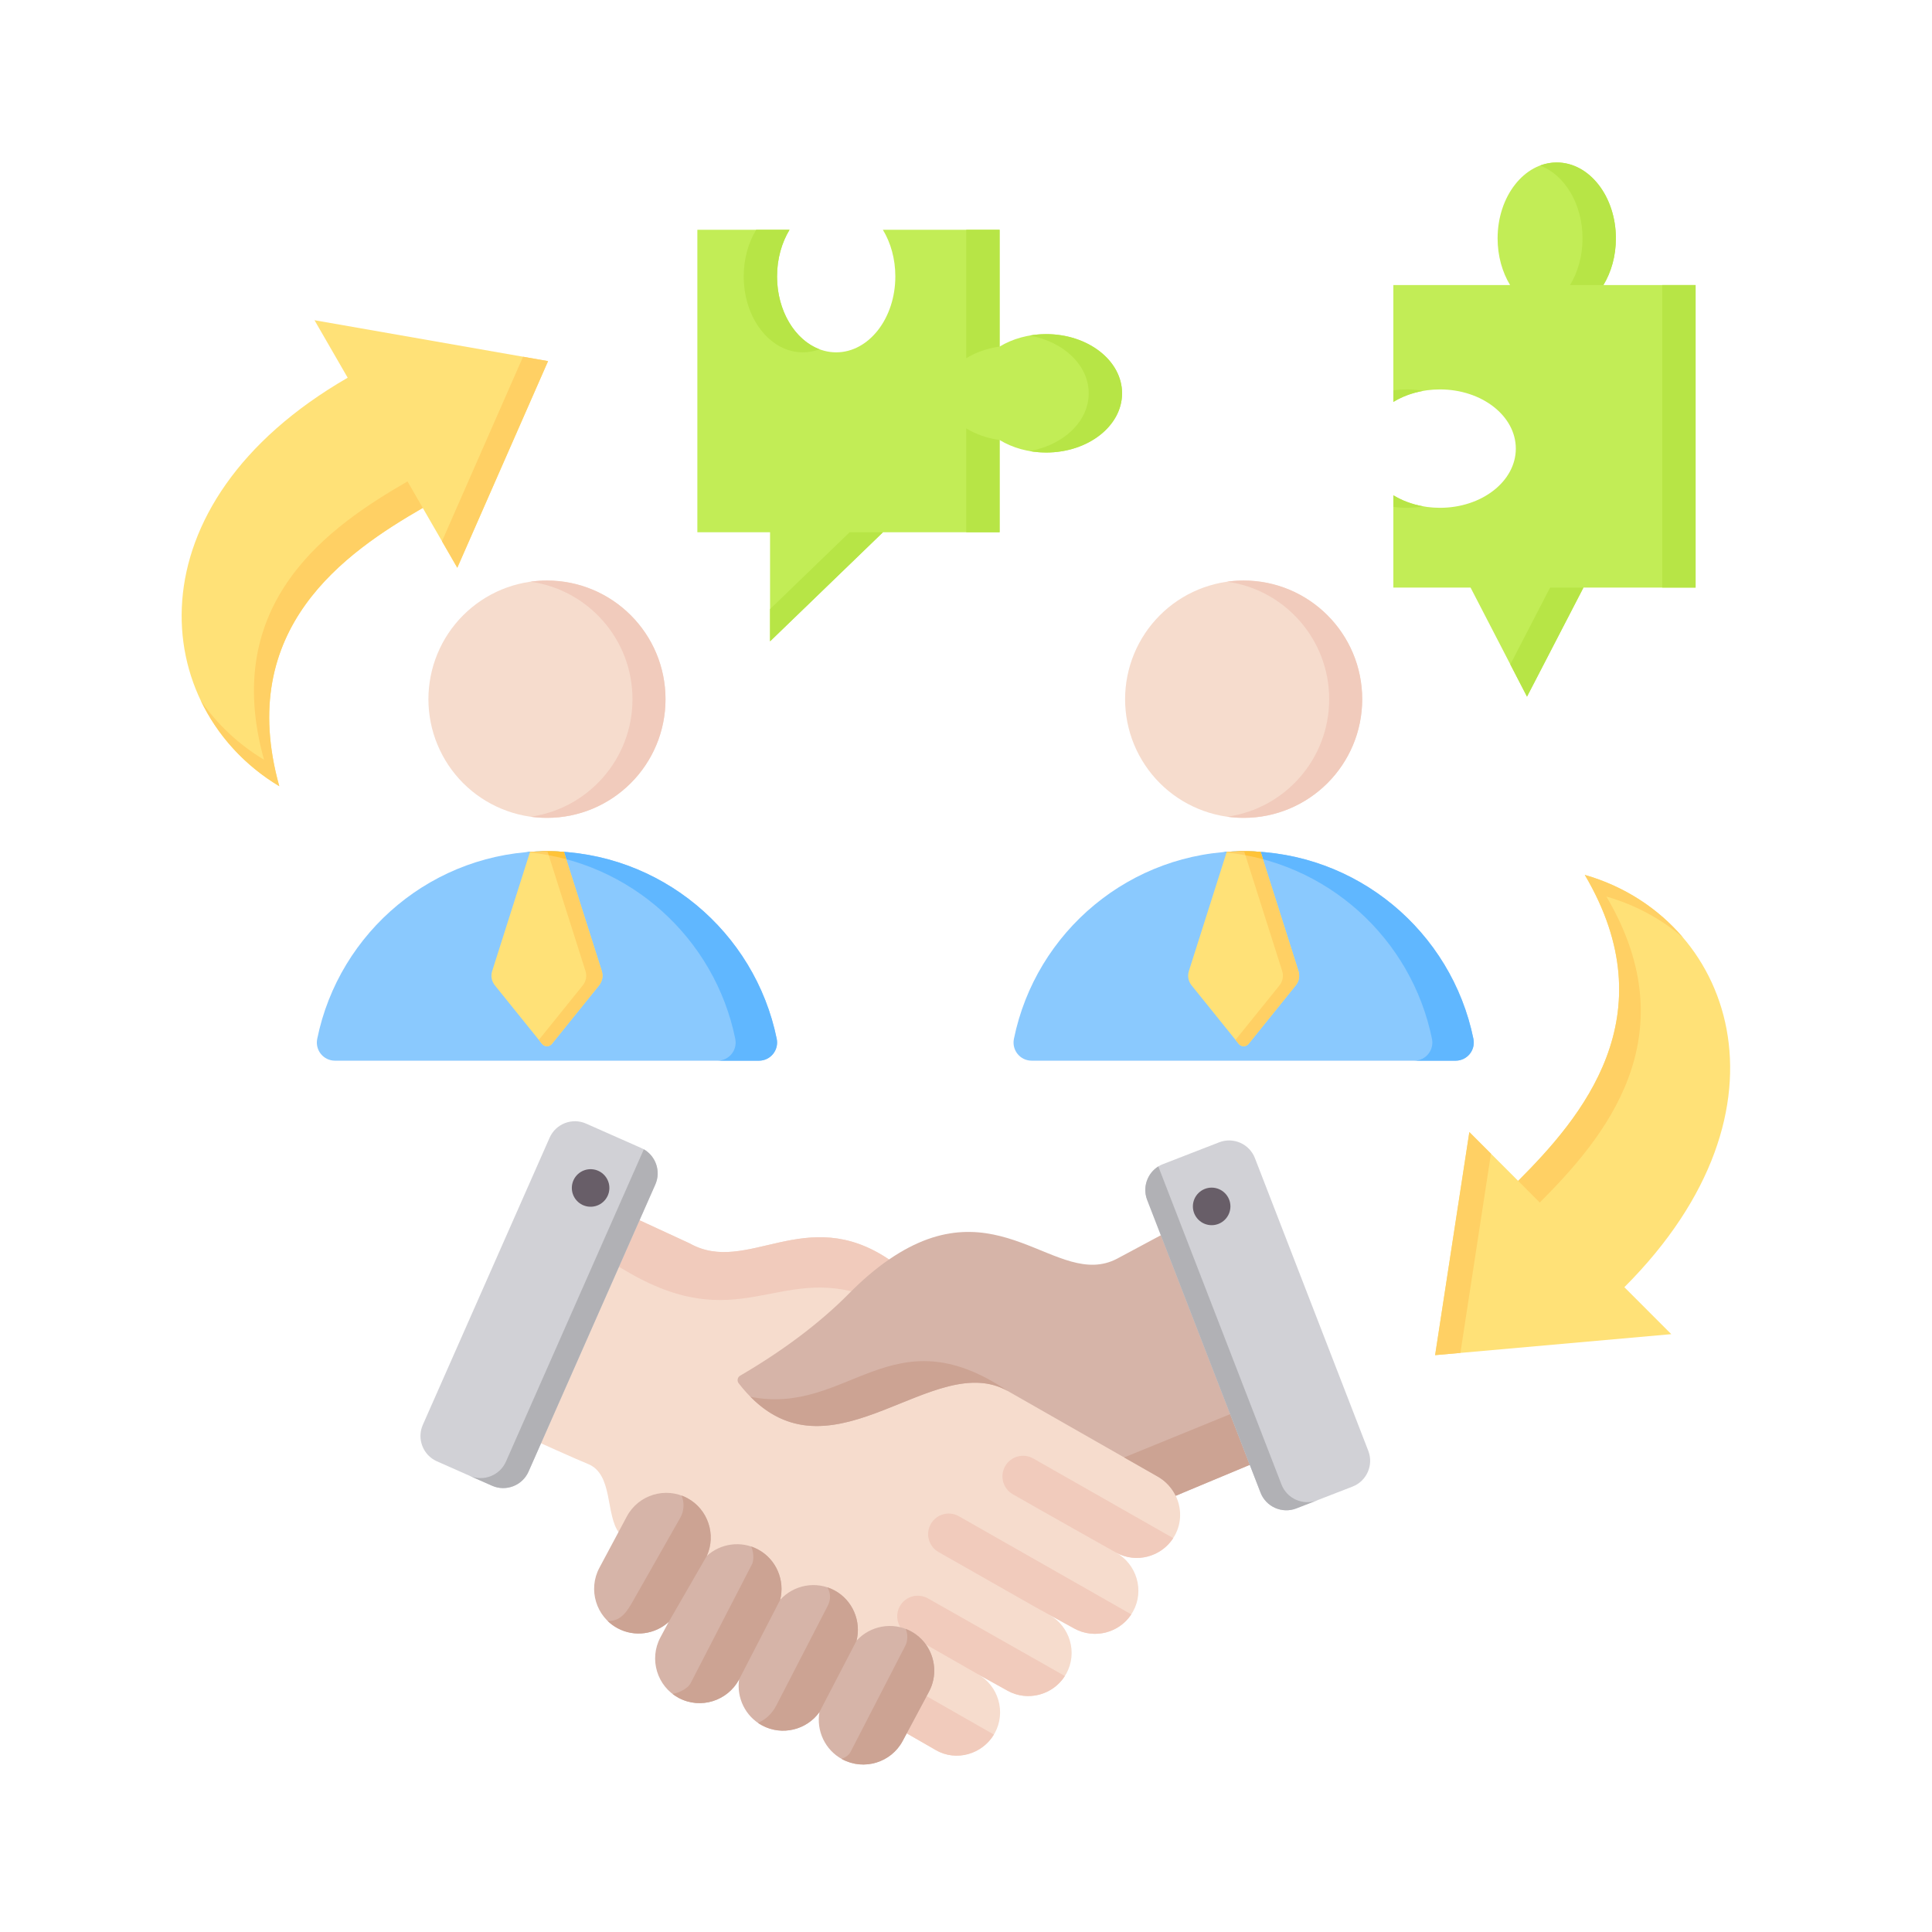 <svg xmlns="http://www.w3.org/2000/svg" xmlns:xlink="http://www.w3.org/1999/xlink" width="400" zoomAndPan="magnify" viewBox="0 0 300 300" height="400" preserveAspectRatio="xMidYMid meet" version="1.0"><defs><clipPath id="6fc190f1b7"><path d="M 216 25.227 L 264 25.227 L 264 109 L 216 109 Z M 216 25.227 " clip-rule="nonzero"/></clipPath></defs><path fill="#f6dccd" d="M 162.93 250.734 L 166.812 252.875 C 170.055 254.656 174.164 253.465 175.945 250.219 C 177.73 246.977 176.516 242.895 173.293 241.078 C 176.527 242.891 180.648 241.66 182.426 238.426 C 183.516 236.445 183.484 234.16 182.562 232.262 L 183.57 231.84 L 138.047 195.57 C 125.059 186.805 116.012 198.098 107.086 193.07 L 95.258 187.609 C 93.262 186.688 90.879 187.555 89.945 189.547 L 77.246 216.594 C 76.77 217.605 76.727 218.648 77.113 219.695 C 77.5 220.746 78.211 221.508 79.227 221.965 C 83.445 223.867 89.914 226.781 91.238 227.297 C 95.285 228.867 93.953 235.199 96.168 238.086 C 99.574 242.535 100.133 245.777 103.031 247.445 L 145.336 271.766 C 148.543 273.609 152.684 272.355 154.469 269.113 C 156.25 265.871 155.051 261.766 151.828 259.957 L 156.449 262.531 C 159.68 264.328 163.797 263.121 165.578 259.875 C 167.363 256.633 166.152 252.551 162.93 250.734 Z M 162.93 250.734 " fill-opacity="1" fill-rule="evenodd"/><path fill="#f1cbbc" d="M 139.402 196.652 L 138.047 195.57 C 125.059 186.805 116.012 198.098 107.086 193.07 L 95.258 187.609 C 93.262 186.688 90.879 187.555 89.945 189.547 L 87.137 195.527 C 89.93 194.125 93.258 194.98 96.949 197.195 C 114.637 207.809 120.715 196.309 134.59 201.219 C 135.145 200.691 135.691 200.156 136.227 199.617 C 137.234 198.598 138.297 197.598 139.402 196.652 Z M 139.402 196.652 " fill-opacity="1" fill-rule="evenodd"/><path fill="#f1cbbc" d="M 139.836 268.602 L 145.336 271.766 C 148.465 273.566 152.484 272.414 154.332 269.344 L 142.879 262.809 Z M 170.973 239.777 L 173.293 241.078 C 176.379 242.809 180.285 241.77 182.18 238.84 L 160.426 226.461 C 158.887 225.598 156.938 226.141 156.07 227.68 C 155.207 229.219 155.75 231.172 157.289 232.039 C 161.906 234.684 171.094 239.844 170.973 239.777 Z M 160.664 249.488 L 145.75 241.008 C 144.211 240.145 143.664 238.191 144.531 236.652 C 145.398 235.113 147.348 234.57 148.883 235.434 L 175.668 250.68 C 173.766 253.57 169.895 254.57 166.812 252.875 Z M 139.977 252.93 C 139.223 251.941 139.082 250.562 139.727 249.41 C 140.594 247.871 142.543 247.328 144.082 248.191 L 165.355 260.254 C 163.469 263.211 159.551 264.254 156.449 262.531 L 152.27 260.211 L 141.832 254.25 C 141.066 253.812 140.457 253.637 139.977 252.93 Z M 139.977 252.93 " fill-opacity="1" fill-rule="evenodd"/><path fill="#d1d1d6" d="M 85.348 176.656 L 65.652 221.258 C 64.703 223.414 65.684 225.957 67.84 226.91 L 76.418 230.707 C 78.57 231.66 81.113 230.676 82.066 228.52 L 101.762 183.918 C 102.711 181.762 101.727 179.219 99.574 178.266 L 90.996 174.469 C 88.844 173.516 86.301 174.5 85.348 176.656 Z M 85.348 176.656 " fill-opacity="1" fill-rule="evenodd"/><path fill="#b1b1b5" d="M 78.559 226.965 C 77.609 229.117 75.078 230.102 72.926 229.164 L 76.418 230.707 C 78.57 231.66 81.113 230.676 82.066 228.52 C 88.633 213.652 95.195 198.785 101.762 183.918 C 102.652 181.898 101.848 179.543 99.973 178.465 C 92.836 194.633 85.695 210.801 78.559 226.965 Z M 78.559 226.965 " fill-opacity="1" fill-rule="evenodd"/><path fill="#685e68" d="M 91.844 181.555 C 93.453 181.629 94.695 182.992 94.621 184.602 C 94.547 186.211 93.18 187.453 91.574 187.379 C 89.965 187.305 88.723 185.941 88.797 184.332 C 88.871 182.723 90.234 181.477 91.844 181.555 Z M 91.844 181.555 " fill-opacity="1" fill-rule="evenodd"/><path fill="#d6b4a8" d="M 133 254.773 C 135.082 252.461 138.562 251.766 141.418 253.293 C 142.324 253.777 143.109 254.453 143.715 255.281 C 145.293 257.43 145.516 260.32 144.258 262.672 L 140.164 270.336 C 138.367 273.699 134.152 274.977 130.793 273.18 C 128.094 271.734 126.738 268.723 127.242 265.852 C 125.254 268.629 121.438 269.578 118.348 267.926 C 115.707 266.508 114.352 263.594 114.77 260.773 C 112.965 264.152 108.766 265.457 105.383 263.648 C 102.023 261.852 100.746 257.629 102.543 254.266 L 103.832 251.852 C 101.723 253.762 98.547 254.25 95.91 252.836 C 92.551 251.039 91.273 246.816 93.07 243.457 L 97.34 235.465 C 99.137 232.102 103.352 230.828 106.711 232.621 C 109.938 234.348 111.242 238.324 109.746 241.609 C 111.855 239.676 115.047 239.18 117.699 240.598 C 120.555 242.121 121.906 245.41 121.141 248.426 C 123.223 246.113 126.699 245.418 129.559 246.945 C 132.414 248.469 133.766 251.758 133 254.773 Z M 133 254.773 " fill-opacity="1" fill-rule="evenodd"/><path fill="#cca393" d="M 103.836 251.852 C 101.727 253.762 98.551 254.25 95.91 252.836 C 95.328 252.523 94.809 252.141 94.355 251.699 C 96.48 251.793 97.43 250.121 98.398 248.414 L 105.652 235.641 C 106.238 234.613 106.281 233.254 105.832 232.227 C 106.129 232.336 106.422 232.469 106.711 232.621 C 109.938 234.344 111.242 238.324 109.746 241.609 Z M 114.773 260.773 L 121.145 248.422 C 121.906 245.41 120.555 242.121 117.699 240.598 C 117.359 240.414 117.008 240.262 116.652 240.141 C 117.188 241.41 116.91 242.621 116.816 242.801 L 107.219 261.402 C 106.879 262.062 105.648 262.84 104.426 263.027 C 104.723 263.258 105.043 263.465 105.383 263.648 C 108.824 265.488 113.008 264.078 114.773 260.773 Z M 140.641 252.938 C 140.906 253.039 141.164 253.156 141.418 253.293 C 142.324 253.777 143.109 254.453 143.715 255.281 C 145.293 257.43 145.52 260.32 144.258 262.672 L 140.164 270.336 C 138.371 273.699 134.152 274.977 130.793 273.18 C 130.754 273.16 130.719 273.137 130.68 273.117 C 131.398 272.855 131.852 272.461 132.059 272.062 L 140.602 255.496 C 140.941 254.844 141.008 253.812 140.641 252.938 Z M 127.242 265.852 C 125.254 268.629 121.438 269.578 118.352 267.926 C 118.125 267.805 117.906 267.672 117.699 267.527 C 118.879 267.016 119.871 266.133 120.551 264.812 L 128.516 249.375 C 129.078 248.285 128.957 247.344 128.488 246.484 C 128.852 246.605 129.211 246.758 129.559 246.945 C 132.414 248.469 133.766 251.762 133 254.777 Z M 127.242 265.852 " fill-opacity="1" fill-rule="evenodd"/><path fill="#d6b4a8" d="M 156.52 216.016 L 179.777 229.285 C 181.027 230 181.977 231.051 182.562 232.262 L 195.688 226.781 C 197.695 225.945 198.672 223.652 197.883 221.621 L 186.93 193.34 C 186.5 192.23 185.699 191.438 184.582 191.023 C 183.465 190.609 182.344 190.688 181.297 191.25 L 173.445 195.457 C 164.07 200.336 155.039 183.91 138.062 195.566 C 135.855 197.074 133.785 198.887 131.906 200.789 C 127.191 205.559 121.438 209.812 114.934 213.613 C 114.727 213.734 114.594 213.918 114.551 214.156 C 114.504 214.391 114.559 214.609 114.703 214.801 C 128.172 232.148 144.566 209.195 156.52 216.016 Z M 156.52 216.016 " fill-opacity="1" fill-rule="evenodd"/><path fill="#cca393" d="M 174.559 226.309 L 179.777 229.285 C 181.027 230 181.977 231.051 182.566 232.262 L 195.688 226.781 C 197.695 225.945 198.668 223.656 197.887 221.625 L 194.672 213.332 C 194.82 215.969 194.211 218.289 191.5 219.395 Z M 116.527 216.891 C 129.629 230.156 145.102 209.5 156.52 216.016 C 138.434 203.754 131.699 219.914 116.527 216.891 Z M 116.527 216.891 " fill-opacity="1" fill-rule="evenodd"/><path fill="#d1d1d6" d="M 194.859 179.824 L 212.469 225.289 C 213.32 227.488 212.223 229.984 210.023 230.836 L 201.281 234.227 C 199.082 235.082 196.59 233.98 195.738 231.781 L 178.129 186.316 C 177.277 184.117 178.379 181.621 180.574 180.77 L 189.32 177.375 C 191.516 176.523 194.008 177.625 194.859 179.824 Z M 194.859 179.824 " fill-opacity="1" fill-rule="evenodd"/><path fill="#b1b1b5" d="M 179.863 181.125 C 178.152 182.191 177.379 184.371 178.129 186.316 L 195.738 231.781 C 196.59 233.98 199.086 235.082 201.281 234.23 L 204.523 232.973 L 204.535 232.965 C 202.34 233.82 199.844 232.719 198.992 230.52 C 192.617 214.055 186.242 197.59 179.863 181.125 Z M 179.863 181.125 " fill-opacity="1" fill-rule="evenodd"/><path fill="#685e68" d="M 188.145 190.246 C 189.75 190.246 191.059 188.938 191.059 187.328 C 191.059 185.723 189.75 184.414 188.145 184.414 C 186.539 184.414 185.23 185.723 185.23 187.328 C 185.23 188.938 186.539 190.246 188.145 190.246 Z M 188.145 190.246 " fill-opacity="1" fill-rule="evenodd"/><path fill="#8ac9fe" d="M 52.027 164.703 L 117.84 164.703 C 119.637 164.703 120.965 163.074 120.609 161.309 C 117.223 144.688 102.539 132.18 84.934 132.18 C 67.328 132.18 52.641 144.688 49.258 161.309 C 48.898 163.074 50.23 164.703 52.027 164.703 Z M 52.027 164.703 " fill-opacity="1" fill-rule="evenodd"/><path fill="#60b7ff" d="M 111.406 164.703 L 117.84 164.703 C 119.637 164.703 120.965 163.074 120.609 161.309 C 117.223 144.688 102.539 132.18 84.934 132.18 C 83.848 132.18 82.777 132.227 81.715 132.32 C 97.871 133.738 110.996 145.711 114.172 161.309 C 114.531 163.074 113.203 164.703 111.406 164.703 Z M 111.406 164.703 " fill-opacity="1" fill-rule="evenodd"/><path fill="#ffe177" d="M 87.559 132.273 C 86.691 132.215 85.816 132.18 84.934 132.18 C 84.051 132.18 83.172 132.215 82.305 132.273 L 76.434 150.754 C 76.176 151.559 76.328 152.371 76.859 153.027 L 84.172 162.098 C 84.562 162.582 85.301 162.582 85.691 162.098 L 93.004 153.027 C 93.535 152.371 93.688 151.559 93.434 150.754 Z M 87.559 132.273 " fill-opacity="1" fill-rule="evenodd"/><path fill="#ffd064" d="M 87.559 132.273 C 86.691 132.215 85.816 132.18 84.934 132.18 C 84.512 132.18 84.09 132.188 83.668 132.203 C 84.125 132.219 84.582 132.242 85.035 132.273 L 90.906 150.754 C 91.16 151.559 91.008 152.371 90.48 153.027 L 83.672 161.473 L 84.176 162.098 C 84.566 162.582 85.301 162.582 85.691 162.098 L 93.008 153.027 C 93.535 152.371 93.688 151.559 93.434 150.754 Z M 87.559 132.273 " fill-opacity="1" fill-rule="evenodd"/><path fill="#ffd064" d="M 87.559 132.273 L 87.551 132.273 C 87.445 132.266 87.34 132.262 87.234 132.254 C 87.055 132.242 86.875 132.23 86.691 132.223 L 86.473 132.215 C 86.246 132.203 86.02 132.195 85.793 132.191 L 85.73 132.188 C 85.465 132.184 85.199 132.18 84.934 132.18 L 84.629 132.18 L 84.602 132.184 L 84.355 132.184 L 84.273 132.188 C 83.613 132.199 82.957 132.23 82.309 132.277 L 82.273 132.375 C 84.207 132.574 86.094 132.926 87.922 133.414 Z M 87.559 132.273 " fill-opacity="1" fill-rule="evenodd"/><path fill="#ffc338" d="M 87.559 132.273 L 87.551 132.273 C 87.445 132.266 87.34 132.262 87.234 132.254 C 87.055 132.242 86.875 132.23 86.691 132.223 L 86.473 132.215 C 86.246 132.203 86.02 132.195 85.793 132.191 L 85.73 132.188 C 85.465 132.184 85.199 132.18 84.934 132.18 L 84.539 132.18 L 84.5 132.184 L 84.379 132.184 L 84.227 132.188 L 84.203 132.188 C 84.027 132.191 83.848 132.195 83.672 132.203 C 84.129 132.219 84.582 132.242 85.035 132.273 L 85.203 132.797 C 86.121 132.969 87.031 133.176 87.926 133.414 Z M 87.559 132.273 " fill-opacity="1" fill-rule="evenodd"/><path fill="#f6dccd" d="M 97.949 95.543 C 98.375 95.969 98.781 96.414 99.16 96.883 C 99.543 97.348 99.902 97.832 100.238 98.336 C 100.574 98.836 100.883 99.352 101.168 99.887 C 101.453 100.418 101.707 100.961 101.938 101.52 C 102.172 102.078 102.371 102.645 102.547 103.223 C 102.723 103.801 102.871 104.383 102.988 104.977 C 103.105 105.566 103.191 106.164 103.254 106.766 C 103.312 107.367 103.34 107.969 103.34 108.57 C 103.34 109.176 103.312 109.777 103.254 110.379 C 103.191 110.977 103.105 111.574 102.988 112.164 C 102.871 112.758 102.723 113.344 102.547 113.918 C 102.375 114.496 102.172 115.066 101.941 115.621 C 101.707 116.18 101.453 116.727 101.168 117.258 C 100.883 117.789 100.574 118.305 100.238 118.809 C 99.902 119.309 99.543 119.793 99.164 120.262 C 98.781 120.727 98.375 121.172 97.949 121.602 C 97.523 122.027 97.078 122.43 96.609 122.816 C 96.145 123.199 95.66 123.555 95.16 123.891 C 94.66 124.227 94.141 124.535 93.609 124.82 C 93.078 125.105 92.535 125.363 91.977 125.594 C 91.422 125.824 90.852 126.027 90.277 126.203 C 89.699 126.379 89.113 126.523 88.523 126.645 C 87.934 126.762 87.336 126.848 86.738 126.91 C 86.137 126.969 85.535 126.996 84.934 126.996 C 84.328 126.996 83.727 126.969 83.129 126.91 C 82.527 126.848 81.934 126.762 81.34 126.645 C 80.75 126.527 80.164 126.379 79.59 126.203 C 79.012 126.027 78.445 125.824 77.887 125.594 C 77.332 125.363 76.785 125.105 76.254 124.82 C 75.723 124.539 75.207 124.227 74.707 123.891 C 74.203 123.559 73.719 123.199 73.254 122.816 C 72.789 122.434 72.344 122.027 71.914 121.602 C 71.488 121.176 71.086 120.727 70.703 120.262 C 70.32 119.793 69.961 119.309 69.625 118.809 C 69.293 118.309 68.98 117.789 68.699 117.258 C 68.414 116.727 68.156 116.18 67.926 115.621 C 67.695 115.066 67.492 114.496 67.316 113.922 C 67.141 113.344 66.996 112.758 66.879 112.168 C 66.762 111.574 66.672 110.977 66.613 110.379 C 66.555 109.777 66.523 109.176 66.523 108.57 C 66.523 107.969 66.555 107.367 66.613 106.766 C 66.672 106.164 66.762 105.57 66.879 104.977 C 66.996 104.387 67.141 103.801 67.316 103.223 C 67.492 102.645 67.695 102.078 67.926 101.52 C 68.156 100.965 68.414 100.418 68.695 99.887 C 68.98 99.355 69.289 98.836 69.625 98.336 C 69.961 97.832 70.32 97.348 70.703 96.883 C 71.086 96.414 71.488 95.969 71.914 95.543 C 72.34 95.117 72.789 94.711 73.254 94.328 C 73.719 93.945 74.203 93.586 74.703 93.25 C 75.207 92.914 75.723 92.605 76.254 92.32 C 76.785 92.035 77.332 91.777 77.887 91.547 C 78.445 91.316 79.012 91.113 79.59 90.938 C 80.164 90.766 80.75 90.617 81.34 90.5 C 81.934 90.383 82.527 90.293 83.129 90.234 C 83.727 90.176 84.328 90.145 84.934 90.145 C 85.535 90.145 86.137 90.176 86.734 90.234 C 87.336 90.293 87.934 90.383 88.523 90.5 C 89.113 90.617 89.699 90.766 90.277 90.938 C 90.852 91.113 91.418 91.316 91.977 91.547 C 92.535 91.777 93.078 92.035 93.609 92.32 C 94.141 92.605 94.656 92.914 95.16 93.25 C 95.66 93.586 96.145 93.945 96.609 94.328 C 97.078 94.711 97.523 95.117 97.949 95.543 Z M 97.949 95.543 " fill-opacity="1" fill-rule="nonzero"/><path fill="#f1cbbc" d="M 84.934 90.145 C 95.102 90.145 103.34 98.395 103.34 108.57 C 103.34 118.746 95.102 126.996 84.934 126.996 C 84.062 126.996 83.207 126.934 82.367 126.82 C 91.32 125.57 98.211 117.875 98.211 108.57 C 98.211 99.266 91.32 91.574 82.367 90.324 C 83.207 90.207 84.062 90.145 84.934 90.145 Z M 84.934 90.145 " fill-opacity="1" fill-rule="evenodd"/><path fill="#8ac9fe" d="M 160.207 164.703 L 226.02 164.703 C 227.816 164.703 229.148 163.074 228.789 161.309 C 225.406 144.688 210.719 132.18 193.113 132.18 C 175.508 132.18 160.824 144.688 157.441 161.309 C 157.082 163.074 158.41 164.703 160.207 164.703 Z M 160.207 164.703 " fill-opacity="1" fill-rule="evenodd"/><path fill="#60b7ff" d="M 219.586 164.703 L 226.02 164.703 C 227.816 164.703 229.148 163.074 228.789 161.309 C 225.406 144.688 210.719 132.18 193.113 132.18 C 192.031 132.18 190.957 132.227 189.898 132.32 C 206.051 133.738 219.18 145.711 222.355 161.309 C 222.715 163.074 221.383 164.703 219.586 164.703 Z M 219.586 164.703 " fill-opacity="1" fill-rule="evenodd"/><path fill="#ffe177" d="M 195.742 132.273 C 194.875 132.215 194 132.18 193.117 132.18 C 192.23 132.18 191.355 132.215 190.488 132.273 L 184.617 150.754 C 184.359 151.559 184.512 152.371 185.043 153.027 L 192.355 162.098 C 192.746 162.582 193.484 162.582 193.875 162.098 L 201.188 153.027 C 201.719 152.371 201.871 151.559 201.613 150.754 Z M 195.742 132.273 " fill-opacity="1" fill-rule="evenodd"/><path fill="#ffd064" d="M 195.742 132.273 C 194.875 132.215 194 132.18 193.117 132.18 C 192.691 132.18 192.27 132.188 191.852 132.203 C 192.309 132.219 192.762 132.242 193.215 132.273 L 199.09 150.754 C 199.344 151.559 199.191 152.371 198.664 153.027 L 191.852 161.473 L 192.355 162.098 C 192.746 162.582 193.484 162.582 193.875 162.098 L 201.188 153.027 C 201.719 152.371 201.871 151.559 201.613 150.754 Z M 195.742 132.273 " fill-opacity="1" fill-rule="evenodd"/><path fill="#ffd064" d="M 195.742 132.273 L 195.73 132.273 C 195.629 132.266 195.523 132.262 195.418 132.254 C 195.238 132.242 195.055 132.23 194.875 132.223 L 194.656 132.215 C 194.43 132.203 194.203 132.195 193.973 132.191 L 193.91 132.188 C 193.648 132.184 193.383 132.18 193.117 132.18 L 192.809 132.18 L 192.785 132.184 L 192.535 132.184 L 192.457 132.188 L 192.453 132.188 C 191.793 132.199 191.137 132.23 190.488 132.277 L 190.457 132.375 C 192.387 132.574 194.273 132.926 196.105 133.414 Z M 195.742 132.273 " fill-opacity="1" fill-rule="evenodd"/><path fill="#ffc338" d="M 195.742 132.273 L 195.73 132.273 C 195.629 132.266 195.523 132.262 195.418 132.254 C 195.238 132.242 195.055 132.23 194.875 132.223 L 194.656 132.215 C 194.43 132.203 194.203 132.195 193.973 132.191 L 193.91 132.188 C 193.648 132.184 193.383 132.18 193.117 132.18 L 192.719 132.18 L 192.68 132.184 L 192.555 132.184 L 192.406 132.188 L 192.383 132.188 C 192.207 132.191 192.027 132.195 191.852 132.203 C 192.309 132.219 192.762 132.242 193.215 132.273 L 193.383 132.797 C 194.301 132.969 195.211 133.176 196.105 133.414 Z M 195.742 132.273 " fill-opacity="1" fill-rule="evenodd"/><path fill="#f6dccd" d="M 206.129 95.543 C 206.555 95.969 206.961 96.414 207.344 96.883 C 207.727 97.348 208.086 97.832 208.418 98.336 C 208.754 98.836 209.062 99.355 209.348 99.887 C 209.633 100.418 209.891 100.961 210.121 101.52 C 210.352 102.078 210.555 102.645 210.73 103.223 C 210.902 103.801 211.051 104.387 211.168 104.977 C 211.285 105.57 211.375 106.164 211.434 106.766 C 211.492 107.367 211.523 107.969 211.523 108.57 C 211.523 109.176 211.492 109.777 211.434 110.379 C 211.375 110.977 211.285 111.574 211.168 112.168 C 211.051 112.758 210.902 113.344 210.73 113.922 C 210.555 114.496 210.352 115.066 210.121 115.621 C 209.891 116.18 209.633 116.727 209.348 117.258 C 209.062 117.789 208.754 118.305 208.418 118.809 C 208.086 119.309 207.727 119.793 207.344 120.262 C 206.961 120.727 206.559 121.176 206.129 121.602 C 205.703 122.027 205.258 122.434 204.793 122.816 C 204.324 123.199 203.844 123.559 203.34 123.891 C 202.84 124.227 202.324 124.539 201.793 124.82 C 201.258 125.105 200.715 125.363 200.16 125.594 C 199.602 125.824 199.035 126.027 198.457 126.203 C 197.879 126.379 197.297 126.527 196.703 126.645 C 196.113 126.762 195.52 126.852 194.918 126.91 C 194.316 126.969 193.715 126.996 193.113 126.996 C 192.512 126.996 191.91 126.969 191.309 126.91 C 190.711 126.852 190.113 126.762 189.523 126.645 C 188.93 126.527 188.348 126.379 187.77 126.203 C 187.191 126.027 186.625 125.824 186.07 125.594 C 185.512 125.363 184.969 125.105 184.438 124.82 C 183.902 124.539 183.387 124.227 182.887 123.891 C 182.387 123.559 181.902 123.199 181.434 122.816 C 180.969 122.434 180.523 122.027 180.098 121.602 C 179.672 121.176 179.266 120.727 178.883 120.262 C 178.5 119.793 178.141 119.312 177.809 118.809 C 177.473 118.309 177.164 117.789 176.879 117.258 C 176.594 116.727 176.336 116.18 176.105 115.625 C 175.875 115.066 175.672 114.5 175.496 113.922 C 175.324 113.344 175.176 112.758 175.059 112.168 C 174.941 111.574 174.852 110.98 174.793 110.379 C 174.734 109.777 174.703 109.176 174.703 108.57 C 174.703 107.969 174.734 107.367 174.793 106.766 C 174.852 106.164 174.941 105.57 175.059 104.977 C 175.176 104.387 175.324 103.801 175.496 103.223 C 175.672 102.645 175.875 102.078 176.105 101.52 C 176.336 100.965 176.594 100.418 176.879 99.887 C 177.164 99.355 177.473 98.836 177.809 98.336 C 178.141 97.832 178.5 97.348 178.883 96.883 C 179.266 96.418 179.672 95.969 180.098 95.543 C 180.523 95.117 180.969 94.711 181.434 94.328 C 181.902 93.945 182.383 93.586 182.887 93.25 C 183.387 92.918 183.902 92.605 184.434 92.32 C 184.969 92.039 185.512 91.781 186.07 91.547 C 186.625 91.316 187.191 91.113 187.77 90.941 C 188.348 90.766 188.93 90.617 189.523 90.5 C 190.113 90.383 190.707 90.293 191.309 90.234 C 191.91 90.176 192.512 90.145 193.113 90.145 C 193.715 90.145 194.316 90.176 194.918 90.234 C 195.516 90.293 196.113 90.383 196.703 90.5 C 197.297 90.617 197.879 90.766 198.457 90.938 C 199.035 91.113 199.602 91.316 200.156 91.547 C 200.715 91.781 201.258 92.039 201.789 92.32 C 202.324 92.605 202.84 92.914 203.34 93.25 C 203.84 93.586 204.324 93.945 204.793 94.328 C 205.258 94.711 205.703 95.117 206.129 95.543 Z M 206.129 95.543 " fill-opacity="1" fill-rule="nonzero"/><path fill="#f1cbbc" d="M 193.117 90.145 C 203.281 90.145 211.523 98.395 211.523 108.57 C 211.523 118.746 203.281 126.996 193.117 126.996 C 192.246 126.996 191.391 126.934 190.551 126.82 C 199.504 125.57 206.395 117.875 206.395 108.57 C 206.395 99.266 199.504 91.574 190.551 90.324 C 191.387 90.207 192.246 90.145 193.117 90.145 Z M 193.117 90.145 " fill-opacity="1" fill-rule="evenodd"/><path fill="#ffe177" d="M 65.648 78.871 L 71.008 88.16 L 85.102 56.074 L 48.836 49.723 L 53.988 58.652 C 19.863 78.371 23.152 109.953 43.367 122.082 C 36.523 97.535 53.637 85.809 65.648 78.871 Z M 65.648 78.871 " fill-opacity="1" fill-rule="evenodd"/><path fill="#ffd064" d="M 68.633 84.047 L 71.008 88.16 L 85.102 56.074 L 81.219 55.395 Z M 31.16 108.746 C 33.754 114.184 37.953 118.832 43.367 122.082 C 36.523 97.535 53.637 85.809 65.648 78.867 L 63.277 74.754 C 51.266 81.695 34.152 93.422 40.996 117.969 C 37.004 115.574 33.676 112.418 31.16 108.746 Z M 31.16 108.746 " fill-opacity="1" fill-rule="evenodd"/><path fill="#ffe177" d="M 235.738 183.367 L 228.16 175.785 L 222.844 210.426 L 259.516 207.168 L 252.23 199.875 C 280.094 171.988 268.75 142.336 246.086 135.855 C 259.043 157.793 245.547 173.551 235.738 183.367 Z M 235.738 183.367 " fill-opacity="1" fill-rule="evenodd"/><path fill="#ffd064" d="M 231.516 179.141 L 228.16 175.785 L 222.844 210.426 L 226.77 210.078 Z M 261.324 145.574 C 257.414 140.992 252.156 137.594 246.086 135.855 C 259.043 157.793 245.547 173.551 235.738 183.367 L 239.094 186.727 C 248.902 176.91 262.402 161.152 249.441 139.215 C 253.918 140.496 257.945 142.68 261.324 145.574 Z M 261.324 145.574 " fill-opacity="1" fill-rule="evenodd"/><path fill="#c2ed56" d="M 155.219 35.676 L 155.219 53.82 C 157.215 52.605 159.727 51.883 162.453 51.883 C 168.961 51.883 174.234 55.996 174.234 61.074 C 174.234 66.148 168.961 70.266 162.453 70.266 C 159.727 70.266 157.215 69.539 155.219 68.324 L 155.219 82.652 L 137.102 82.652 L 119.574 99.586 L 119.574 82.652 L 108.285 82.652 L 108.285 35.676 L 122.602 35.676 C 121.387 37.676 120.66 40.188 120.66 42.922 C 120.66 49.434 124.773 54.711 129.844 54.711 C 134.914 54.711 139.027 49.434 139.027 42.922 C 139.027 40.188 138.305 37.676 137.09 35.676 Z M 155.219 35.676 " fill-opacity="1" fill-rule="evenodd"/><path fill="#b7e546" d="M 155.219 35.676 L 155.219 53.82 C 153.289 54.086 151.523 54.719 150.039 55.621 L 150.039 35.676 Z M 159.863 52.105 C 160.699 51.957 161.562 51.883 162.453 51.883 C 168.961 51.883 174.234 55.996 174.234 61.074 C 174.234 66.148 168.961 70.266 162.453 70.266 C 161.562 70.266 160.699 70.188 159.863 70.043 C 165.125 69.121 169.055 65.457 169.055 61.074 C 169.055 56.691 165.125 53.023 159.863 52.105 Z M 155.219 68.324 L 155.219 82.652 L 150.039 82.652 L 150.039 66.523 C 151.523 67.426 153.289 68.059 155.219 68.324 Z M 137.102 82.652 L 119.574 99.586 L 119.574 94.586 L 131.926 82.652 Z M 117.422 35.676 L 122.598 35.676 C 121.387 37.676 120.66 40.188 120.66 42.922 C 120.66 48.277 123.445 52.801 127.254 54.234 C 126.434 54.543 125.566 54.711 124.664 54.711 C 119.594 54.711 115.484 49.434 115.484 42.922 C 115.484 40.188 116.207 37.676 117.422 35.676 Z M 117.422 35.676 " fill-opacity="1" fill-rule="evenodd"/><g clip-path="url(#6fc190f1b7)"><path fill="#c2ed56" d="M 216.359 44.262 L 234.484 44.262 C 233.273 42.262 232.547 39.75 232.547 37.02 C 232.547 30.504 236.66 25.227 241.73 25.227 C 246.801 25.227 250.914 30.508 250.914 37.02 C 250.914 39.75 250.191 42.262 248.977 44.262 L 263.293 44.262 L 263.293 91.238 L 245.879 91.238 L 237.113 108.172 L 228.348 91.238 L 216.359 91.238 L 216.359 76.91 C 218.355 78.125 220.867 78.852 223.594 78.852 C 230.102 78.852 235.375 74.734 235.375 69.66 C 235.375 64.582 230.102 60.469 223.594 60.469 C 220.867 60.469 218.355 61.191 216.359 62.406 Z M 216.359 44.262 " fill-opacity="1" fill-rule="evenodd"/><path fill="#b7e546" d="M 239.141 25.703 C 239.961 25.395 240.832 25.227 241.73 25.227 C 246.801 25.227 250.914 30.508 250.914 37.02 C 250.914 39.75 250.191 42.262 248.977 44.262 L 243.797 44.262 C 245.012 42.262 245.734 39.75 245.734 37.02 C 245.734 31.66 242.953 27.141 239.141 25.703 Z M 258.113 44.262 L 263.289 44.262 L 263.289 91.238 L 258.113 91.238 Z M 245.879 91.238 L 237.113 108.172 L 234.523 103.172 L 240.699 91.238 Z M 216.359 78.711 L 216.359 76.91 C 217.703 77.73 219.281 78.324 221.004 78.625 C 220.172 78.773 219.305 78.852 218.418 78.852 C 217.715 78.852 217.027 78.801 216.359 78.711 Z M 221.004 60.691 C 219.281 60.992 217.703 61.59 216.359 62.406 L 216.359 60.605 C 217.027 60.516 217.715 60.469 218.418 60.469 C 219.305 60.469 220.172 60.543 221.004 60.691 Z M 221.004 60.691 " fill-opacity="1" fill-rule="evenodd"/></g></svg>